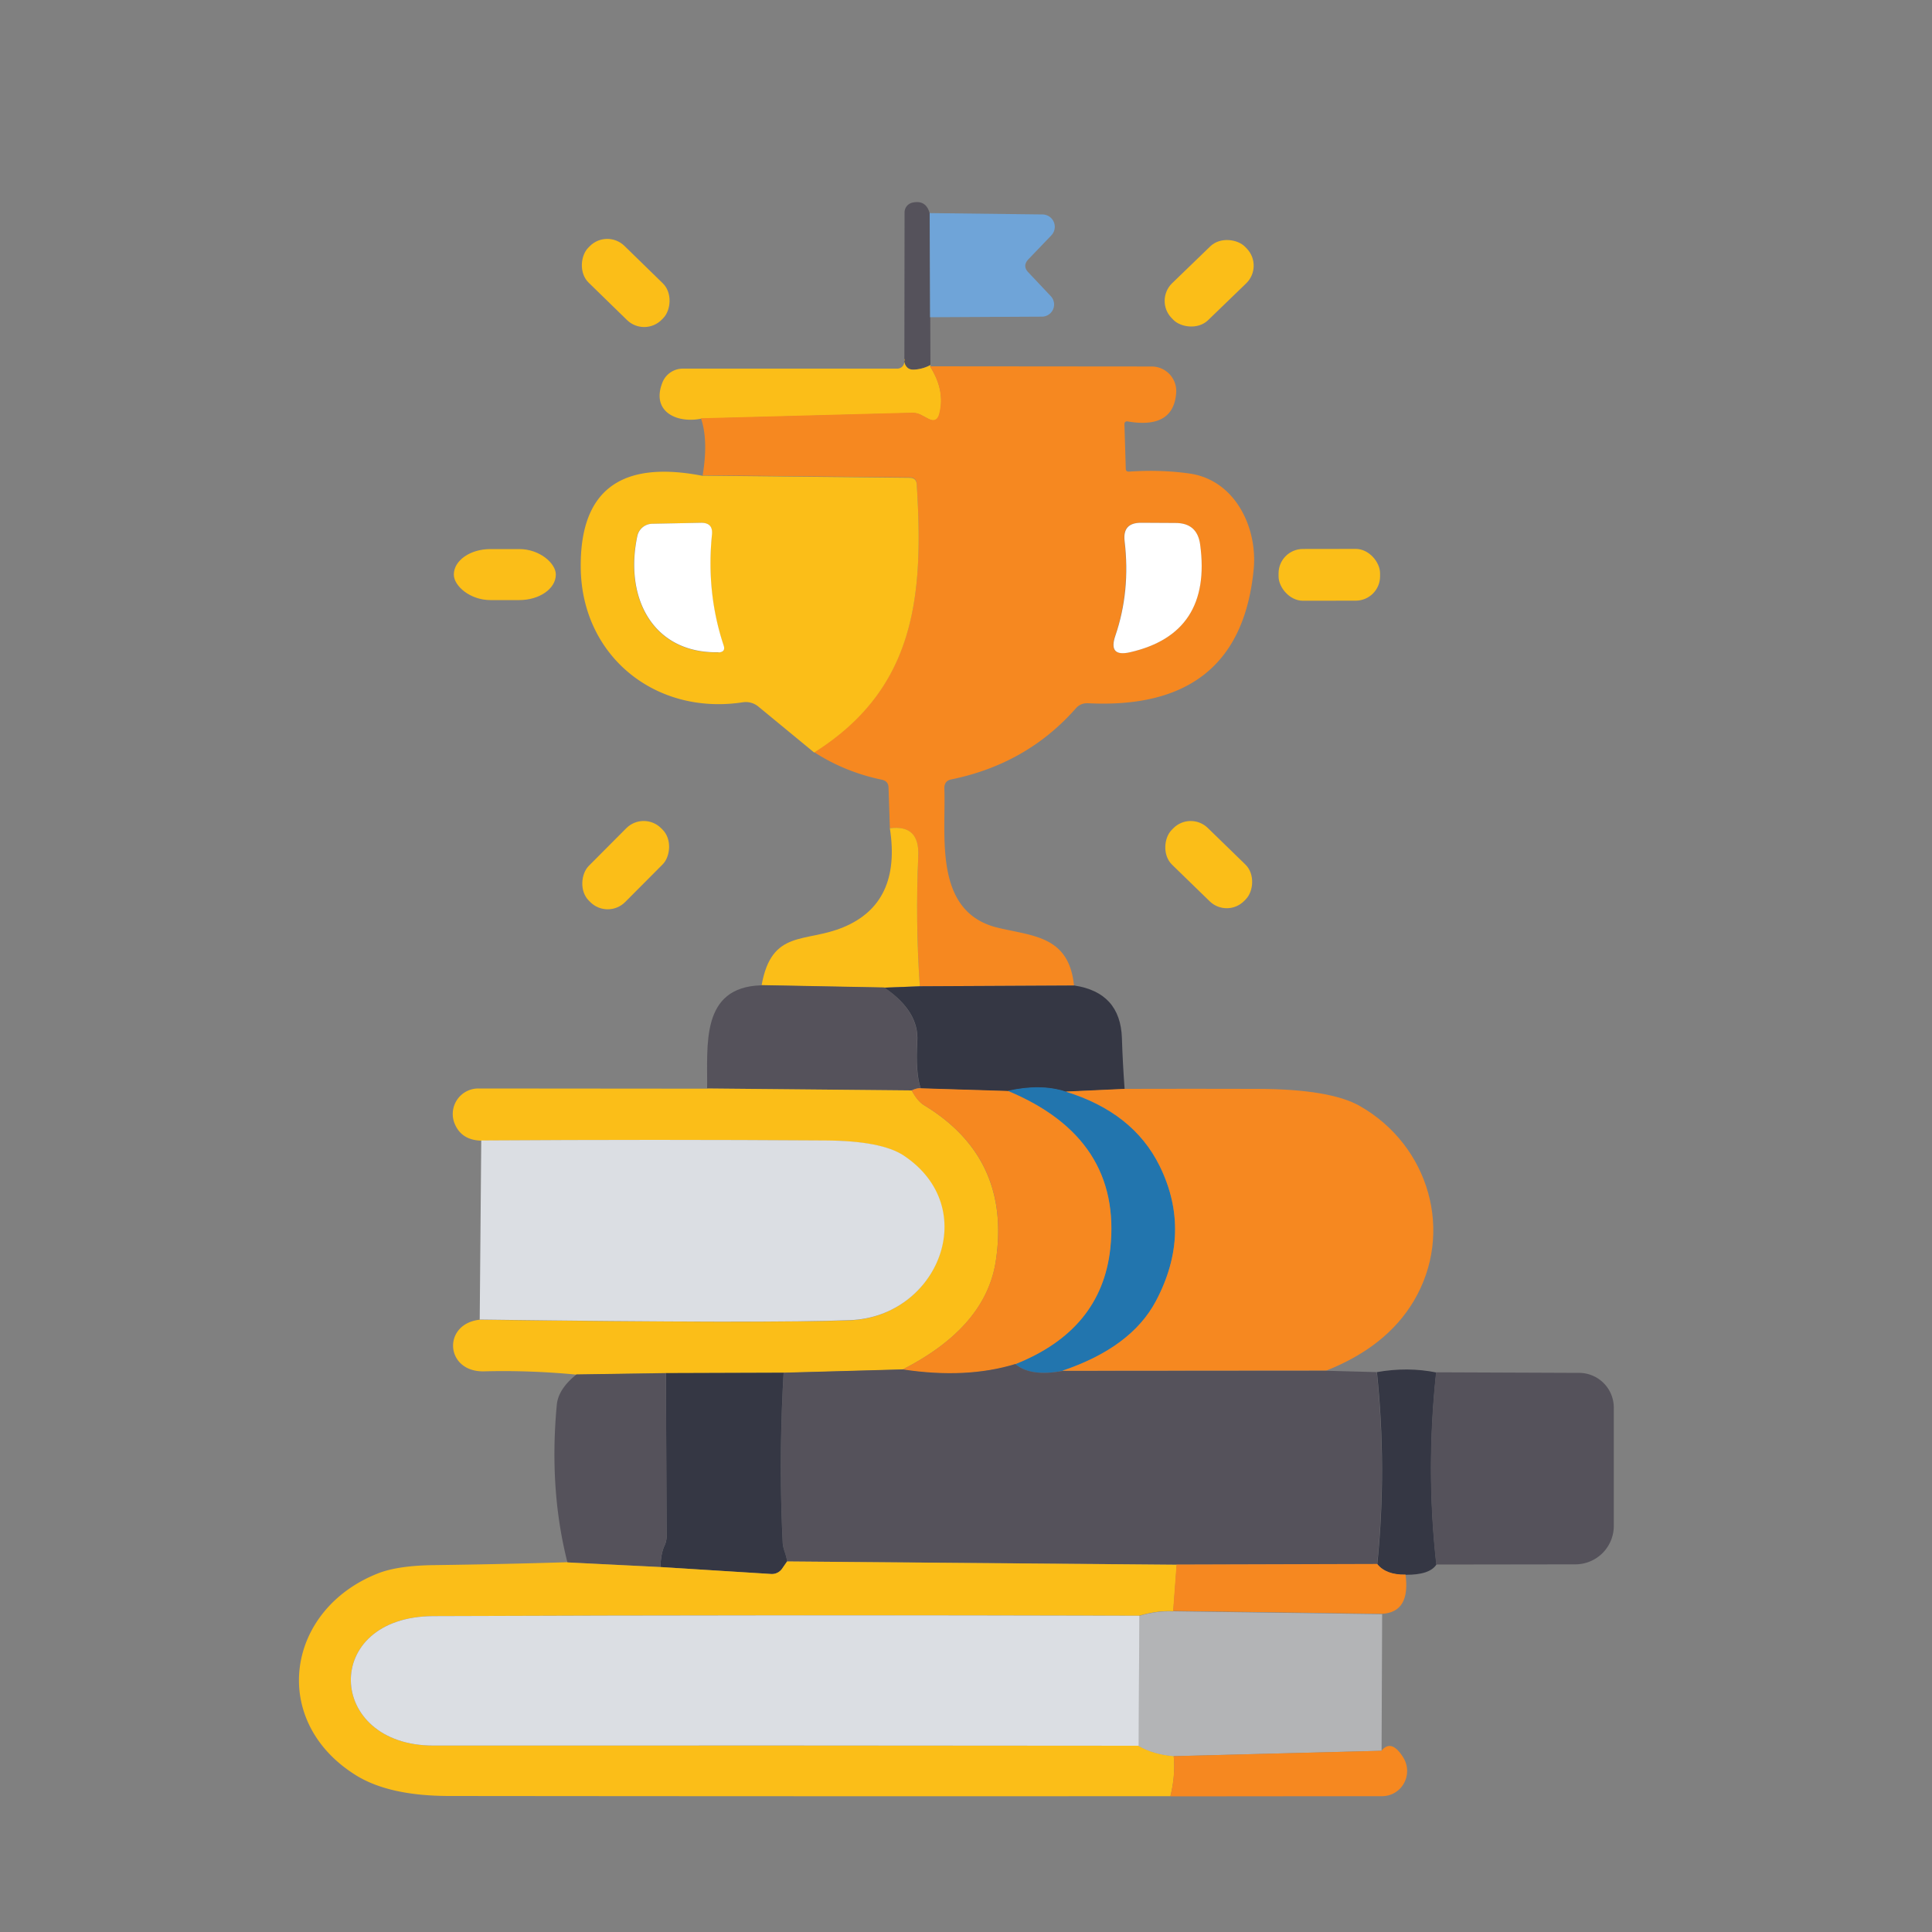 <?xml version="1.0"?>
<svg width="100" height="100" xmlns="http://www.w3.org/2000/svg" xmlns:svg="http://www.w3.org/2000/svg" version="1.1">
 <rect width="100%" height="100%" fill="#808080" stroke="none"/>
 <!-- Created with SVG-edit - https://github.com/SVG-Edit/svgedit-->
 <g class="layer">
  <title>Layer 1</title>
  <g id="svg_222">
   <path d="m48.13,11.03l0.02,5.4l0.01,2.46q-0.38,0.21 -0.83,0.24q-0.24,0.02 -0.38,-0.11q-0.18,-0.18 -0.14,-0.43l0.01,-7.6a0.52,0.52 -6.5 0 1 0.4,-0.5q0.71,-0.16 0.9,0.55z" fill="#55525b" id="svg_223"/>
   <path d="m48.13,11.03l5.82,0.07a0.64,0.64 0 0 1 0.46,1.09l-1.18,1.23q-0.32,0.34 -0.01,0.67l1.17,1.24a0.63,0.63 68.3 0 1 -0.46,1.06l-5.79,0.03l-0.02,-5.4z" fill="#6fa4d8" id="svg_224"/>
   <rect fill="#fbbe18" height="4.02" id="svg_225" rx="1.93" transform="matrix(0.473 0.461 -0.461 0.473 2.525 17.048)" width="8.06" x="25.81" y="-36.17"/>
   <rect fill="#fbbe18" height="4.04" id="svg_226" rx="1.93" transform="matrix(0.475 -0.459 0.459 0.475 24.344 68.517)" width="8.02" x="94.28" y="-20.42"/>
   <path d="m46.82,18.59q-0.04,0.25 0.14,0.43q0.13,0.13 0.38,0.11q0.44,-0.03 0.83,-0.24q-0.01,0.05 -0.02,0.09q0.79,1.24 0.48,2.46q-0.13,0.48 -0.56,0.25l-0.38,-0.2a0.97,0.95 57.6 0 0 -0.48,-0.11l-10.91,0.29c-1.29,0.26 -2.61,-0.38 -2.01,-1.88a1.14,1.13 10.8 0 1 1.06,-0.71l11.1,0a0.36,0.36 0 0 0 0.35,-0.29l0.04,-0.2z" fill="#fbbe18" id="svg_227"/>
   <path d="m55.61,51.01l-8,0.04q-0.22,-3.37 -0.08,-6.73q0.07,-1.64 -1.47,-1.45l-0.07,-2.11q-0.01,-0.33 -0.34,-0.4q-1.92,-0.4 -3.51,-1.43c5.25,-3.31 5.68,-8.1 5.31,-13.88q-0.02,-0.33 -0.35,-0.34l-10.73,-0.11q0.3,-1.83 -0.09,-2.95l10.91,-0.29a0.97,0.95 57.6 0 1 0.48,0.11l0.38,0.2q0.44,0.22 0.56,-0.25q0.32,-1.22 -0.48,-2.46l11.48,0.01a1.27,1.27 0 0 1 1.27,1.35q-0.13,1.91 -2.53,1.49a0.13,0.13 0 0 0 -0.15,0.13l0.07,2.32q0,0.16 0.17,0.15q1.66,-0.11 3.13,0.1c2.34,0.33 3.53,2.77 3.32,4.96q-0.71,7.32 -8.57,6.93q-0.39,-0.02 -0.64,0.27q-2.53,2.87 -6.43,3.67q-0.38,0.07 -0.37,0.47c0.09,2.44 -0.59,6.4 2.77,7.21c1.84,0.44 3.68,0.43 3.94,2.99zm2.87,-17.25q4.25,-0.97 3.63,-5.57q-0.15,-1.12 -1.27,-1.12l-1.8,-0.01q-0.95,-0.01 -0.84,0.94q0.3,2.6 -0.48,4.91q-0.38,1.1 0.76,0.85z" fill="#f68820" id="svg_228"/>
   <path d="m36.37,24.62l10.73,0.11q0.33,0.01 0.35,0.34c0.37,5.78 -0.06,10.57 -5.31,13.88l-2.89,-2.38a1.02,1.02 60.6 0 0 -0.8,-0.22c-4.52,0.69 -8.31,-2.38 -8.39,-6.9q-0.1,-6.07 6.31,-4.82zm-3.39,3.13c-0.69,3.22 0.83,6.09 4.2,6.02q0.39,-0.01 0.26,-0.38q-0.9,-2.71 -0.6,-5.71q0.07,-0.63 -0.57,-0.62l-2.52,0.05a0.8,0.8 0 0 0 -0.77,0.63z" fill="#fbbe18" id="svg_229"/>
   <path d="m58.49,33.76q-1.14,0.26 -0.76,-0.85q0.79,-2.31 0.48,-4.91q-0.11,-0.94 0.84,-0.94l1.8,0.01q1.12,0 1.27,1.12q0.62,4.6 -3.63,5.57z" fill="#ffffff" id="svg_230"/>
   <path d="m37.19,33.76c-3.37,0.07 -4.89,-2.79 -4.2,-6.02a0.8,0.8 0 0 1 0.77,-0.63l2.52,-0.05q0.64,-0.01 0.57,0.62q-0.3,2.99 0.6,5.71q0.13,0.36 -0.26,0.38z" fill="#ffffff" id="svg_231"/>
   <rect fill="#fbbe18" height="4.06" id="svg_232" rx="1.91" transform="matrix(0.66 -0.001 0.001 0.66 3.038 35.152)" width="7.96" x="95.68" y="-10.06"/>
   <rect fill="#fbbe18" height="2.64" id="svg_233" rx="1.89" width="5.28" x="23.49" y="28.42"/>
   <rect fill="#fbbe18" height="8.02" id="svg_234" rx="1.93" transform="matrix(0.468 0.466 -0.466 0.468 23.874 25.604)" width="4.02" x="27.61" y="7.47"/>
   <rect fill="#fbbe18" height="4.02" id="svg_235" rx="1.92" transform="matrix(0.473 0.46 -0.46 0.473 32.067 4.556)" width="7.96" x="71.63" y="9.44"/>
   <path d="m46.06,42.87q1.55,-0.2 1.47,1.45q-0.15,3.36 0.08,6.73l-1.84,0.07l-6.35,-0.12c0.52,-2.92 2.26,-2.18 4.24,-3.01q3,-1.25 2.4,-5.11z" fill="#fbbe18" id="svg_236"/>
   <path d="m39.42,50.99l6.35,0.12q1.8,1.24 1.7,2.78q-0.1,1.62 0.18,2.44q-0.17,-0.03 -0.48,0.11l-10.57,-0.1c0.03,-2.23 -0.36,-5.25 2.8,-5.34z" fill="#55525b" id="svg_237"/>
   <path d="m55.61,51.01q2.38,0.36 2.46,2.72q0.04,1.28 0.14,2.64l-3.07,0.14q-1.27,-0.41 -2.97,-0.03l-4.51,-0.14q-0.28,-0.82 -0.18,-2.44q0.1,-1.55 -1.7,-2.78l1.84,-0.07l8,-0.04z" fill="#353744" id="svg_238"/>
   <path d="m36.62,56.34l10.57,0.1q0.3,0.55 0.63,0.76q4.54,2.75 3.72,8.09q-0.53,3.41 -4.83,5.6l-6.16,0.17l-6.09,0.02l-4.63,0.07q-2.41,-0.23 -4.76,-0.17c-2.03,0.06 -2.19,-2.44 -0.26,-2.67q15.05,0.19 19.17,0.03c4.54,-0.17 6.86,-5.82 2.76,-8.53q-1.14,-0.75 -4.02,-0.77q-8.76,-0.06 -17.84,0q-0.98,-0.04 -1.33,-0.84a1.32,1.32 0 0 1 1.21,-1.86l11.85,0.01z" fill="#fbbe18" id="svg_239"/>
   <path d="m55.14,56.5q3.53,1.08 4.89,3.87q1.68,3.43 -0.2,6.98q-1.27,2.41 -4.85,3.61q-1.64,0.32 -2.44,-0.36q4.46,-1.76 4.92,-5.98q0.61,-5.7 -5.3,-8.16q1.69,-0.38 2.97,0.03z" fill="#2275ae" id="svg_240"/>
   <path d="m47.66,56.33l4.51,0.14q5.91,2.46 5.3,8.16q-0.46,4.21 -4.92,5.98q-2.55,0.79 -5.84,0.28q4.29,-2.19 4.83,-5.6q0.83,-5.34 -3.72,-8.09q-0.34,-0.2 -0.63,-0.76q0.31,-0.14 0.48,-0.11z" fill="#f68820" id="svg_241"/>
   <path d="m55.14,56.5l3.07,-0.14q3.47,-0.01 6.88,0q3.76,0.01 5.3,0.89c3.58,2.04 4.9,6.54 2.78,10.1q-1.41,2.36 -4.52,3.59l-13.67,0.01q3.57,-1.2 4.85,-3.61q1.88,-3.55 0.2,-6.98q-1.37,-2.79 -4.89,-3.87z" fill="#f68820" id="svg_242"/>
   <path d="m24.9,59.03q9.07,-0.06 17.84,0q2.87,0.02 4.02,0.77c4.1,2.71 1.78,8.36 -2.76,8.53q-4.12,0.17 -19.17,-0.03l0.08,-9.28z" fill="#dbdee3" id="svg_243"/>
   <path d="m52.55,70.6q0.79,0.67 2.44,0.36l13.67,-0.01l2.6,0.07q0.52,4.99 0.02,9.94l-10.37,0.03l-20.17,-0.17c-0.05,-0.4 -0.22,-0.63 -0.23,-1.02q-0.21,-4.32 0.05,-8.75l6.16,-0.17q3.29,0.5 5.84,-0.28z" fill="#55525b" id="svg_244"/>
   <path d="m40.56,71.05q-0.26,4.43 -0.05,8.75c0.01,0.39 0.18,0.62 0.23,1.02l-0.27,0.39a0.64,0.64 0 0 1 -0.55,0.26l-5.74,-0.36q0.03,-0.73 0.22,-1.12a1.08,1.03 58.7 0 0 0.1,-0.45l-0.03,-8.47l6.09,-0.02z" fill="#353744" id="svg_245"/>
   <path d="m74.34,71.03q-0.54,5.05 0.01,9.95q-0.35,0.54 -1.59,0.53q-1.02,0.02 -1.47,-0.55q0.5,-4.95 -0.02,-9.94q1.59,-0.28 3.08,0.02z" fill="#353744" id="svg_246"/>
   <path d="m74.34,80.98q-0.55,-4.9 -0.01,-9.95l7.42,0.03a1.8,1.8 0 0 1 1.78,1.8l0,6.13a1.99,1.99 0 0 1 -1.98,1.98l-7.21,0.01z" fill="#55525b" id="svg_247"/>
   <path d="m34.47,71.07l0.03,8.47a1.08,1.03 58.7 0 1 -0.1,0.45q-0.19,0.4 -0.22,1.12l-4.81,-0.24q-0.96,-3.78 -0.55,-8.16q0.08,-0.82 1.02,-1.57l4.63,-0.07z" fill="#55525b" id="svg_248"/>
   <path d="m29.37,80.87l4.81,0.24l5.74,0.36a0.64,0.64 0 0 0 0.55,-0.26l0.27,-0.39l20.17,0.17l-0.18,2.41q-0.81,-0.05 -1.76,0.23q-18.3,-0.05 -36.54,0.02c-5.83,0.02 -5.56,6.71 0.01,6.7q18.23,-0.01 36.5,0.01q0.76,0.44 1.81,0.53q0.1,1 -0.17,2.08q-18.62,0.01 -37.31,-0.01q-3.16,0 -4.89,-1.1c-4.45,-2.81 -3.58,-8.54 1.18,-10.42q1.04,-0.41 2.93,-0.43q3.68,-0.05 6.89,-0.15z" fill="#fbbe18" id="svg_249"/>
   <path d="m60.91,80.98l10.37,-0.03q0.46,0.57 1.47,0.55q0.26,1.95 -1.21,2.03l-10.82,-0.15l0.18,-2.41z" fill="#f68820" id="svg_250"/>
   <path d="m60.72,83.4l10.82,0.15l-0.03,7.07l-10.77,0.28q-1.05,-0.09 -1.81,-0.53l0.03,-6.73q0.94,-0.28 1.76,-0.23z" fill="#b3b4b6" id="svg_251"/>
   <path d="m58.97,83.63l-0.03,6.73q-18.27,-0.02 -36.5,-0.01c-5.57,0.01 -5.84,-6.68 -0.01,-6.7q18.24,-0.07 36.54,-0.02z" fill="#dbdee3" id="svg_252"/>
   <path d="m71.51,90.61q0.52,-0.62 1.13,0.37a1.31,1.3 74.2 0 1 -1.11,1.99l-10.95,0.01q0.26,-1.08 0.17,-2.08l10.77,-0.28z" fill="#f68820" id="svg_253"/>
  </g>
 </g>
</svg>